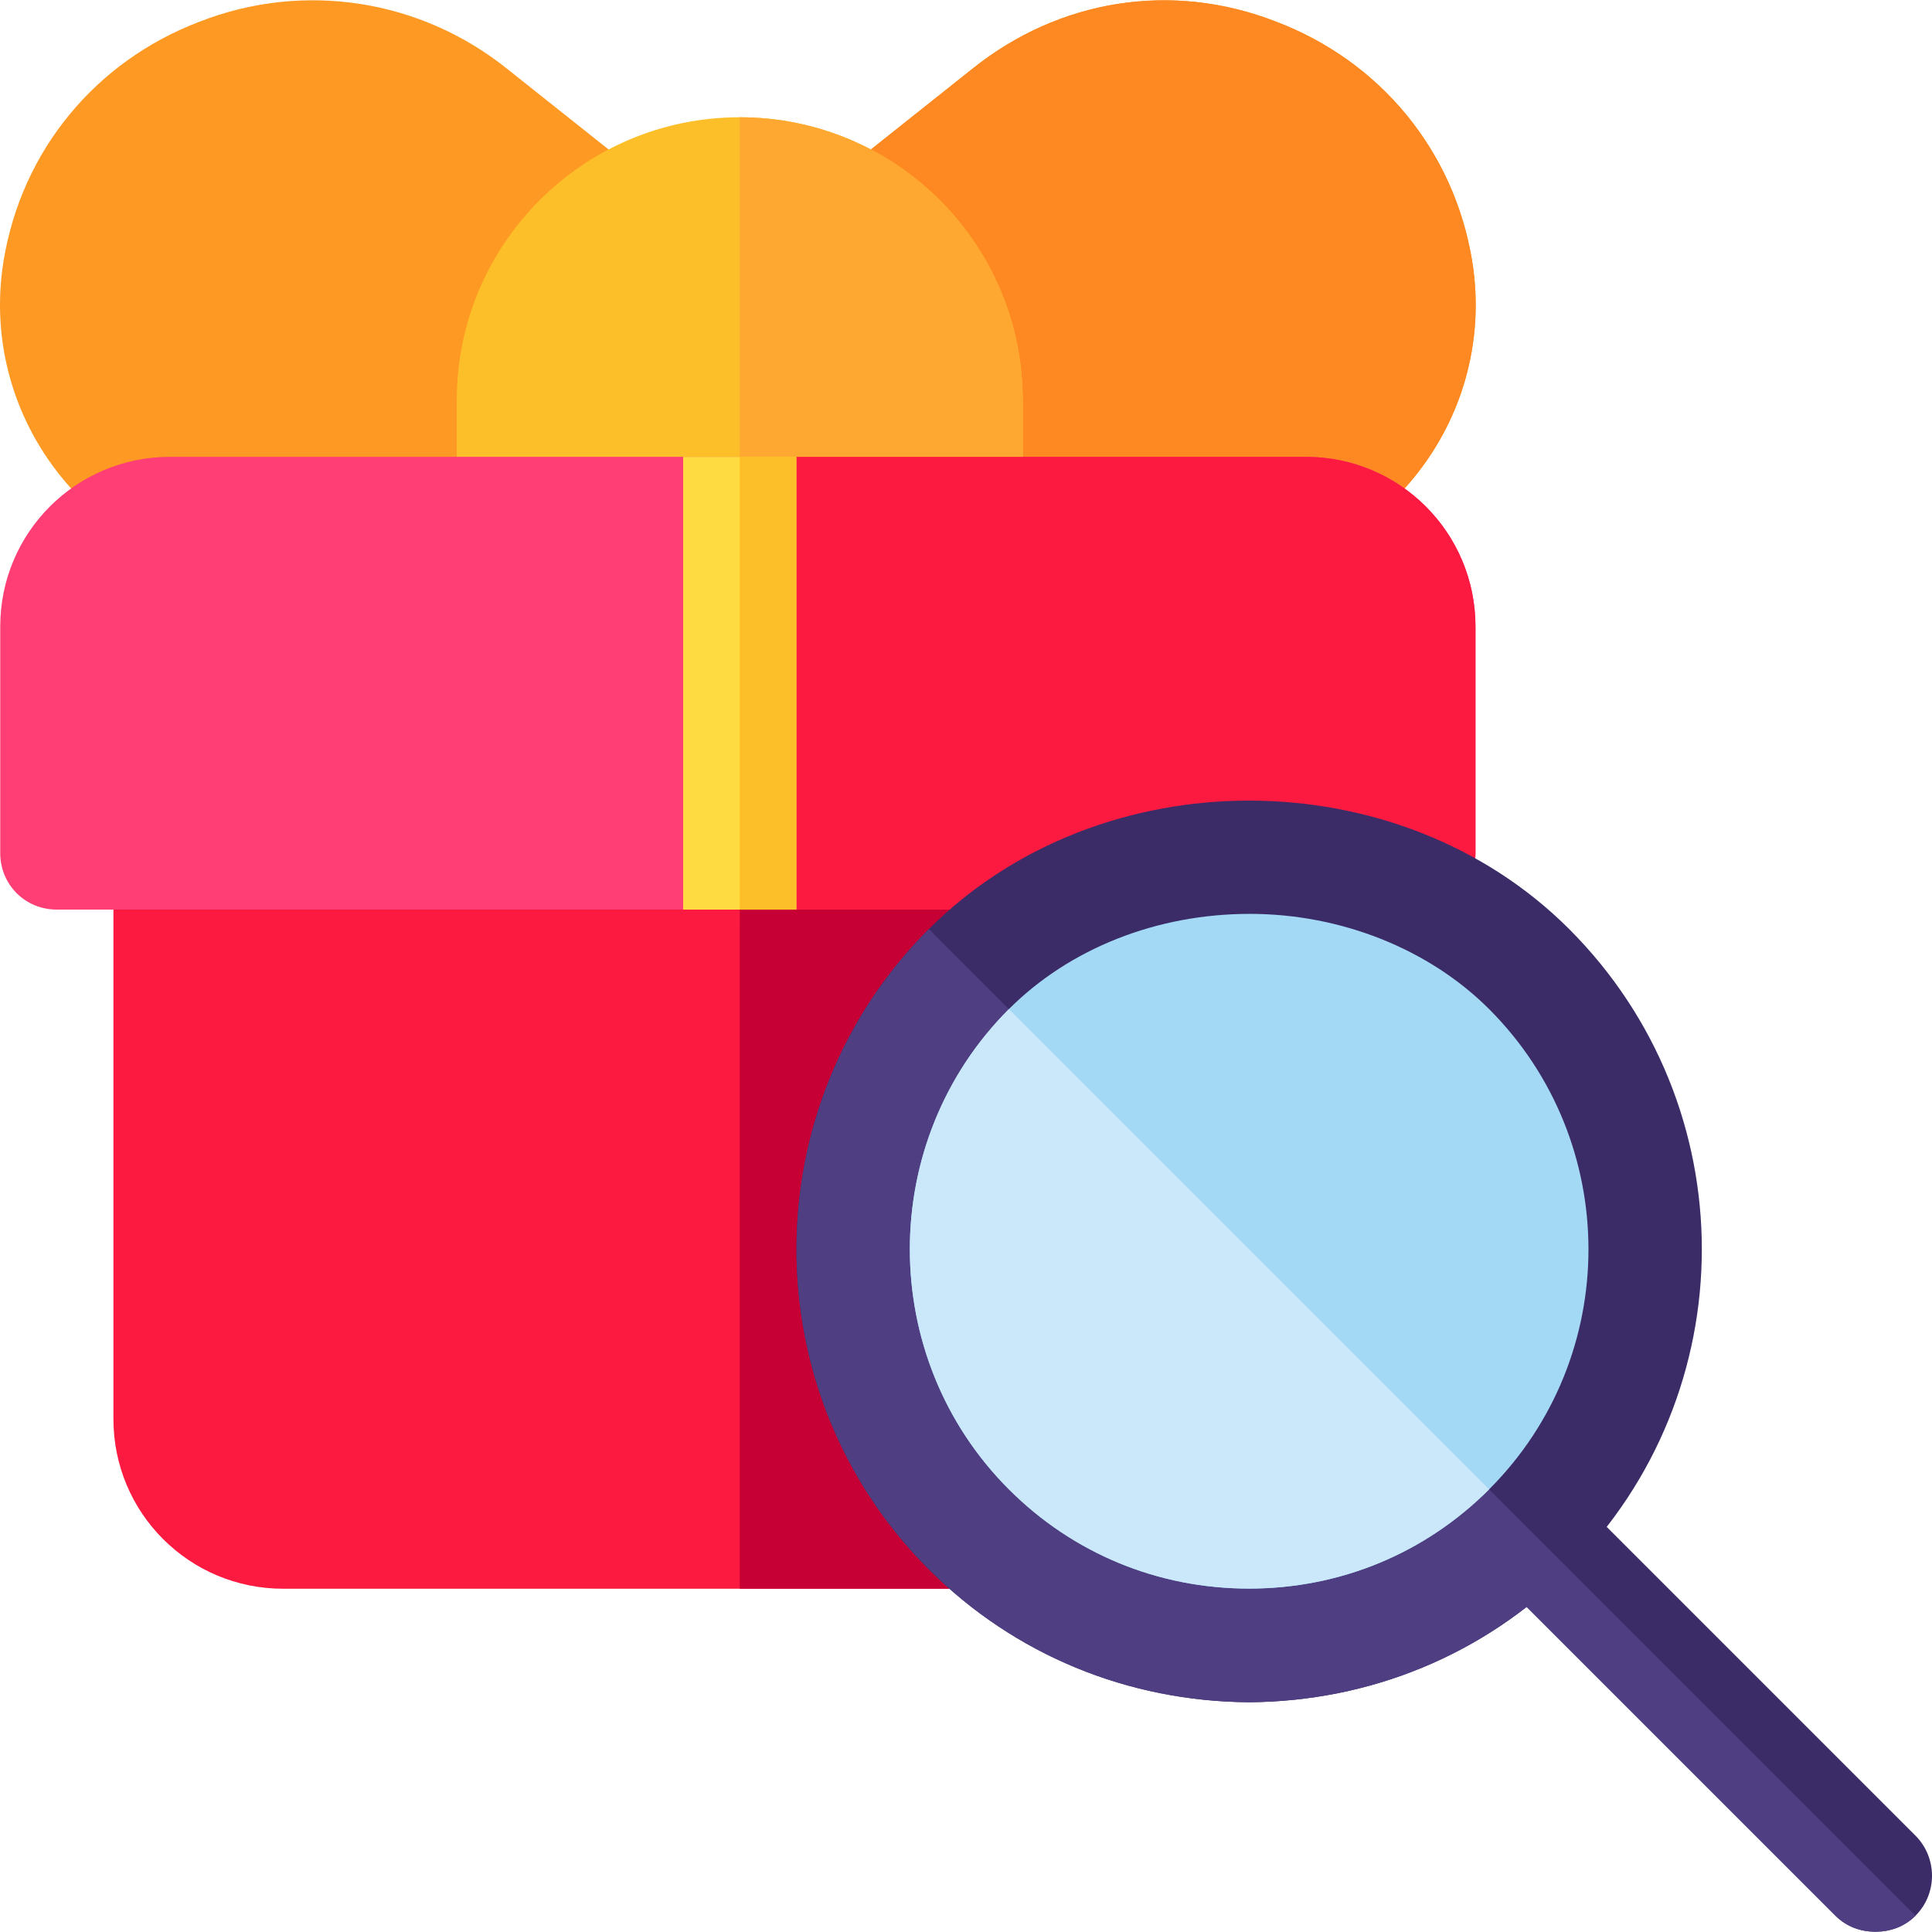 <?xml version="1.0" encoding="UTF-8"?> <svg xmlns="http://www.w3.org/2000/svg" xmlns:xlink="http://www.w3.org/1999/xlink" version="1.1" id="Capa_1" x="0px" y="0px" viewBox="0 0 512 512" style="enable-background:new 0 0 512 512;" xml:space="preserve"> <path style="fill:#3B2C68;" d="M415.843,394.691l91.782,91.782c5.727,5.727,5.938,15.272,0,21.211 c-2.97,2.97-6.787,4.243-10.606,4.244c-3.818-0.001-7.635-1.274-10.606-4.244l-91.782-91.782c-5.939-5.939-5.939-15.271,0-21.211 C400.571,388.753,409.904,388.751,415.843,394.691z"></path> <path style="fill:#4F3F82;" d="M394.633,394.691l112.993,112.993c-2.97,2.97-6.787,4.243-10.606,4.244 c-3.818-0.001-7.635-1.274-10.606-4.244l-91.782-91.782C388.693,409.962,388.693,400.631,394.633,394.691z"></path> <g> <path style="fill:#FC1A40;" d="M346.023,211.055H45.056c-8.4,0-14.998,6.598-14.998,14.998v149.984 c0,24.898,20.097,44.995,44.995,44.995h211.277c4.798,0,9.9-2.999,12.598-7.199l59.392-168.882c1.8-2.701,2.701-5.699,2.701-8.698 v-10.2C361.021,217.653,354.423,211.055,346.023,211.055z"></path> <path style="fill:#FC1A40;" d="M166.043,361.039h-60.993c-8.29,0-14.998-6.708-14.998-14.998c0-8.29,6.708-14.998,14.998-14.998 h60.993c8.29,0,14.998,6.708,14.998,14.998C181.041,354.33,174.333,361.039,166.043,361.039z"></path> </g> <path style="fill:#C60034;" d="M361.021,226.053v10.2c0,2.999-0.901,5.998-2.701,8.698l-59.392,168.882 c-2.699,4.2-7.799,7.199-12.598,7.199h-90.29V211.055h149.984C354.423,211.055,361.021,217.653,361.021,226.053z"></path> <path style="fill:#FE9923;" d="M318.427,153.342h-111.89c-4.199,0-7.797-1.5-10.498-4.2c-2.701,2.701-6.3,4.2-10.498,4.2H72.652 c-44.695,0-78.891-40.197-71.691-84.291C5.759,39.954,25.258,16.257,52.854,5.758c27.596-10.8,58.593-5.999,81.691,12.598 l36.595,29.096h49.796l36.595-29.096c23.098-18.598,53.095-23.398,80.691-12.598c27.596,10.498,47.095,34.195,51.893,63.293 C397.318,113.146,363.121,153.342,318.427,153.342z"></path> <path style="fill:#FE8821;" d="M318.427,153.342h-111.89c-4.199,0-7.797-1.5-10.498-4.2V47.454h24.898l36.595-29.096 C280.631-0.24,310.628-5.04,338.224,5.76c27.596,10.498,47.095,34.195,51.893,63.293 C397.318,113.146,363.121,153.342,318.427,153.342z"></path> <path style="fill:#FCBF29;" d="M196.039,31.075c-41.395,0-74.992,33.596-74.992,74.992v29.997c0,8.4,6.598,14.998,14.998,14.998 h119.987c8.4,0,14.998-6.598,14.998-14.998v-29.997C271.031,64.671,237.435,31.075,196.039,31.075z"></path> <path style="fill:#FF3E75;" d="M346.023,121.065H45.056c-24.898,0-44.995,20.097-44.995,44.995v59.993 c0,8.4,6.598,14.998,14.998,14.998h360.96c8.4,0,14.998-6.598,14.998-14.998V166.06 C391.018,141.162,370.921,121.065,346.023,121.065z"></path> <path style="fill:#FEA832;" d="M256.033,151.062h-59.993V31.075c41.395,0,74.992,33.596,74.992,74.992v29.997 C271.031,144.463,264.433,151.062,256.033,151.062z"></path> <path style="fill:#FC1A40;" d="M391.018,166.06v59.993c0,8.4-6.598,14.998-14.998,14.998h-179.98V121.065h149.984 C370.921,121.065,391.018,141.162,391.018,166.06z"></path> <rect x="181.041" y="121.068" style="fill:#FEDB41;" width="29.997" height="119.987"></rect> <path style="fill:#FC1A40;" d="M166.043,301.045h-60.993c-8.29,0-14.998-6.708-14.998-14.998c0-8.29,6.708-14.998,14.998-14.998 h60.993c8.29,0,14.998,6.708,14.998,14.998C181.041,294.337,174.333,301.045,166.043,301.045z"></path> <rect x="196.039" y="121.068" style="fill:#FCBF29;" width="14.998" height="119.987"></rect> <path style="fill:#3B2C68;" d="M246.157,246.215c-46.664,46.664-46.877,122.811,0,169.687 c22.696,22.696,52.815,34.998,84.843,35.209c32.029-0.212,62.149-12.514,84.845-35.209c46.875-46.875,46.875-122.812,0-169.687 C370.452,200.823,291.547,200.825,246.157,246.215z"></path> <path style="fill:#4F3F82;" d="M246.157,246.215l169.687,169.687C393.149,438.598,363.028,450.9,331,451.112 c-32.027-0.211-62.146-12.514-84.843-35.209C199.28,369.026,199.492,292.879,246.157,246.215z"></path> <path style="fill:#A4D9F5;" d="M394.633,267.426c34.997,34.997,35.209,92.056,0,127.265c-16.97,16.97-39.454,26.302-63.633,26.301 c-24.18,0-46.664-9.333-63.633-26.301c-34.998-34.998-34.998-92.267,0-127.265c16.119-16.119,39.239-25.241,63.844-25.241 C355.392,242.185,378.724,251.518,394.633,267.426z"></path> <path style="fill:#CAE8F9;" d="M267.367,267.426l127.265,127.265c-16.97,16.97-39.454,26.302-63.633,26.301 c-24.18,0-46.664-9.333-63.633-26.301C232.369,359.693,232.369,302.424,267.367,267.426z"></path> <g> </g> <g> </g> <g> </g> <g> </g> <g> </g> <g> </g> <g> </g> <g> </g> <g> </g> <g> </g> <g> </g> <g> </g> <g> </g> <g> </g> <g> </g> </svg> 
